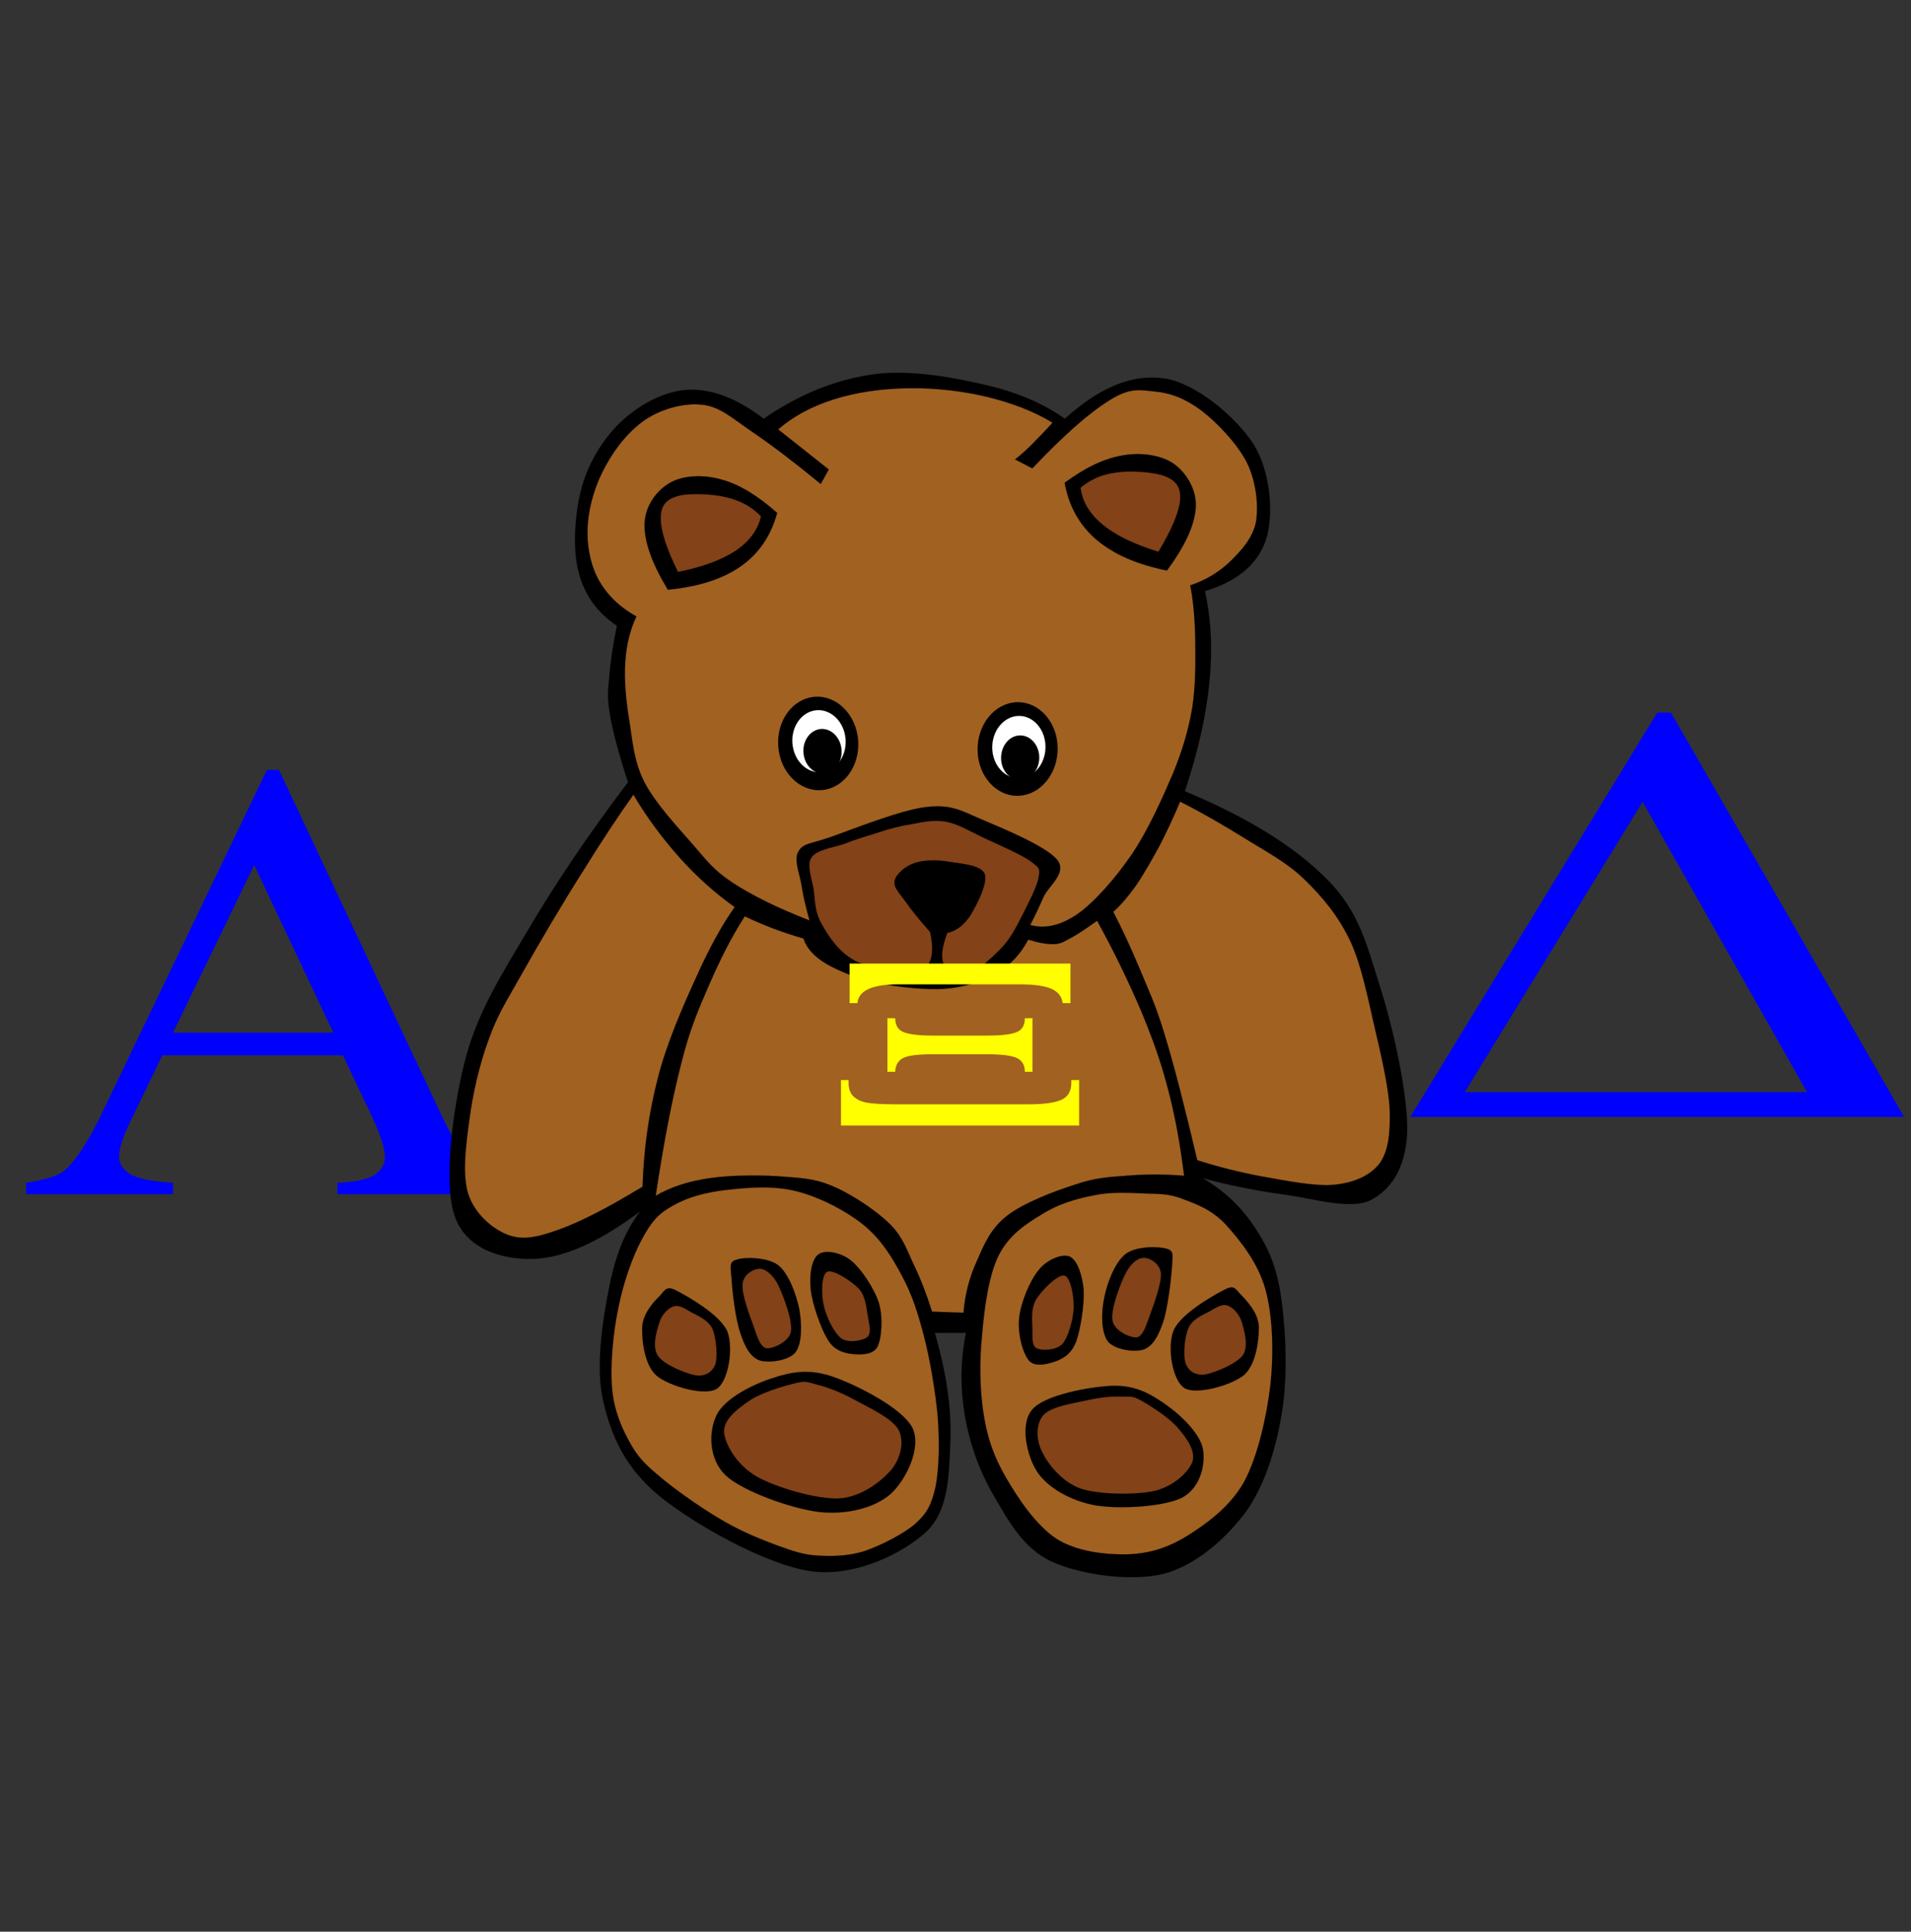 <?xml version="1.0"?><svg width="400" height="404.26" xmlns="http://www.w3.org/2000/svg" xmlns:xlink="http://www.w3.org/1999/xlink">
 <rect width="100%" height="100%" fill="#333333" stroke="none"/>
 <defs>
  <symbol id="svg_22" width="377.428" viewBox="0 0 377.428 431.627" height="431.627" xmlns:xlink="http://www.w3.org/1999/xlink">
   <switch>
    <g>
     <g id="svg_21">
      <g>
       <path stroke-width="0.036" stroke-miterlimit="10" stroke="#000000" fill-rule="evenodd" d="m123.754,16.501c-9.792,-6.84 -19.044,-10.26 -28.044,-10.404c-9.108,-0.144 -18.648,4.14 -25.848,9.648c-7.344,5.436 -13.788,14.004 -17.1,23.22c-3.276,9.18 -4.464,22.788 -2.196,31.536c2.16,8.64 7.272,15.264 15.336,20.16c-1.62,7.164 -2.592,13.392 -3.06,18.828c-0.576,5.436 -0.756,7.236 0.432,13.572c1.224,6.3 3.564,14.004 7.02,23.688c-16.308,19.584 -29.412,37.404 -40.284,54.288c-10.908,16.668 -19.404,29.088 -24.12,46.008c-4.716,17.027 -8.424,43.201 -3.924,55.188c4.536,11.736 18.324,15.553 30.672,15.336c12.348,-0.322 26.136,-6.012 42.48,-17.063c-5.832,6.875 -9.828,15.803 -12.276,27.359c-2.484,11.557 -5.58,28.477 -2.196,41.184c3.312,12.529 8.676,23.545 22.356,33.732c13.86,10.115 41.868,24.48 59.58,26.713c17.496,2.051 35.82,-6.373 45.108,-14.006c9.071,-7.775 9,-20.051 9.647,-31.967c0.576,-12.023 -1.512,-24.984 -6.12,-39.457l12.276,0c-2.16,9.938 -2.268,19.549 -0.468,29.377c1.8,9.791 5.651,19.943 11.412,28.908c5.688,8.82 11.483,18.828 22.788,23.652c11.34,4.68 31.14,7.344 44.243,4.391c12.925,-3.131 24.841,-12.852 32.832,-22.787c7.668,-10.188 11.881,-23.617 14.04,-36.793c2.124,-13.211 1.044,-30.131 -0.899,-41.184c-2.052,-11.088 -5.652,-17.424 -10.8,-24.299c-5.221,-6.949 -11.736,-12.385 -19.944,-16.74c10.836,2.664 21.563,4.607 32.724,5.975c11.053,1.332 25.416,5.508 33.517,1.98c8.027,-3.816 13.68,-11.123 14.472,-23.867c0.54,-12.816 -5.184,-36.865 -10.512,-52.129c-5.364,-15.335 -8.208,-27.216 -21.024,-38.988c-13.032,-11.88 -31.355,-22.212 -56.088,-31.572c5.148,-14.112 8.316,-26.784 9.648,-38.844c1.296,-11.988 0.756,-22.896 -1.765,-32.868c12.924,-3.564 20.772,-9.648 24.084,-18.396c3.168,-8.964 1.836,-24.372 -4.824,-34.164c-6.911,-9.756 -22.896,-22.14 -35.46,-23.688c-12.6,-1.584 -25.271,3.24 -38.987,14.472c-8.676,-5.616 -19.152,-9.612 -32.004,-12.276c-13.032,-2.7 -30.061,-5.58 -44.676,-3.492c-14.58,2.089 -28.368,7.201 -42.048,15.769z" clip-rule="evenodd"/>
       <path stroke-width="0.036" stroke-miterlimit="10" stroke="#000000" fill-rule="evenodd" fill="#A16121" d="m146.254,39.865c-10.512,-7.848 -19.368,-13.968 -27.144,-18.756c-7.704,-4.788 -12.42,-8.82 -19.152,-9.576c-6.912,-0.864 -15.624,1.188 -21.96,4.788c-6.444,3.636 -12.492,10.296 -16.344,16.776c-4.032,6.444 -6.66,14.184 -7.2,21.132c-0.576,6.768 0.756,13.932 3.996,19.548c3.204,5.472 8.208,10.044 15.156,13.572c-2.448,4.68 -3.96,10.044 -4.392,16.38c-0.468,6.336 0.252,13.752 1.62,21.132c1.26,7.236 1.764,14.508 5.976,21.96c4.248,7.416 12.816,15.804 18.756,21.96c5.724,5.976 8.172,9.288 15.948,13.968c7.776,4.608 17.712,9.072 30.348,13.536c-1.404,-4.5 -2.52,-8.568 -3.204,-12.744c-0.792,-4.284 -3.132,-9.108 -1.188,-11.988c1.872,-2.952 4.284,-2.556 12.78,-5.184c8.568,-2.736 27.684,-9.792 37.908,-10.764c9.9,-1.008 13.788,1.512 22.355,4.788c8.568,3.312 25.129,9.54 29.124,14.364c3.744,4.644 -3.672,9.18 -5.579,13.176c-1.872,3.852 -3.564,7.128 -5.221,9.972c5.904,1.512 12.061,0.18 18.756,-3.996c6.66,-4.284 14.832,-12.78 21.168,-21.168c6.408,-8.532 12.133,-20.232 16.345,-29.124c3.924,-8.856 6.084,-15.552 7.596,-23.544c1.404,-8.28 1.296,-17.316 1.188,-24.732c-0.181,-7.38 -0.792,-13.716 -1.98,-19.152c6.012,-1.8 11.196,-4.644 15.552,-8.388c4.356,-3.852 9.108,-8.46 10.368,-14.364c1.044,-6.012 0.036,-14.508 -3.563,-21.168c-3.673,-6.696 -11.881,-14.508 -17.965,-18.72c-6.264,-4.248 -12.203,-6.336 -18.359,-6.804c-6.12,-0.612 -9.937,-1.44 -17.964,3.204c-8.137,4.572 -18.108,12.636 -30.313,24.336l-6.804,-3.204c1.728,-1.26 3.996,-2.988 6.408,-5.184c2.376,-2.196 5.292,-4.86 8.352,-7.992c-7.596,-4.176 -16.056,-7.056 -25.523,-9.18c-9.648,-2.16 -20.952,-3.312 -31.141,-3.168c-10.332,0.108 -20.772,1.44 -29.52,3.996c-8.64,2.484 -15.912,5.976 -21.96,10.764l19.944,14.364c-1.044,1.728 -2.088,3.456 -3.168,5.184z" clip-rule="evenodd"/>
       <path stroke-width="0.036" stroke-miterlimit="10" stroke="#000000" fill-rule="evenodd" d="m129.082,50.233c-7.668,-6.156 -14.796,-10.188 -21.924,-11.952c-7.236,-1.908 -15.228,-1.512 -20.376,1.188c-5.22,2.736 -9.792,8.208 -9.972,14.76c-0.144,6.408 2.916,14.112 9.18,23.544c12.024,-1.08 21.456,-3.78 28.728,-8.388c7.236,-4.608 11.88,-10.944 14.364,-19.152z" clip-rule="evenodd"/>
       <path stroke-width="0.036" stroke-miterlimit="10" stroke="#000000" fill-rule="evenodd" fill="#834217" d="m122.71,51.457c-3.528,-3.384 -8.1,-5.652 -13.572,-6.804c-5.616,-1.296 -15.228,-1.62 -19.548,-0.396c-4.356,1.224 -6.444,3.42 -6.408,7.992c0.036,4.536 2.304,10.872 6.804,19.152c9.828,-1.8 17.136,-4.284 22.752,-7.596c5.472,-3.384 8.748,-7.452 9.972,-12.348z" clip-rule="evenodd"/>
       <path stroke-width="0.036" stroke-miterlimit="10" stroke="#000000" fill-rule="evenodd" d="m242.41,39.433c8.172,-5.472 15.696,-8.748 23.004,-9.828c7.236,-1.152 15.192,-0.072 20.124,3.096c4.716,3.096 9,9.144 8.568,15.624c-0.504,6.408 -4.248,13.788 -11.376,22.572c-11.916,-2.196 -20.988,-5.832 -27.792,-11.052c-6.732,-5.256 -10.908,-12.06 -12.528,-20.412z" clip-rule="evenodd"/>
       <path stroke-width="0.036" stroke-miterlimit="10" stroke="#000000" fill-rule="evenodd" fill="#834217" d="m248.674,41.233c3.889,-2.988 8.425,-4.86 14.148,-5.472c5.652,-0.792 15.191,-0.18 19.476,1.44c4.177,1.62 6.048,3.996 5.616,8.532c-0.504,4.5 -3.348,10.548 -8.532,18.432c-9.647,-2.7 -16.775,-5.832 -21.96,-9.684c-5.148,-3.888 -8.064,-8.209 -8.748,-13.248z" clip-rule="evenodd"/>
       <path stroke-width="0.036" stroke-miterlimit="10" stroke="#000000" fill-rule="evenodd" d="m129.73,135.517c1.548,9.108 9.756,15.336 18.36,13.86c8.568,-1.476 14.256,-10.044 12.708,-19.188c-1.584,-9.108 -9.792,-15.336 -18.36,-13.86c-8.604,1.476 -14.292,10.044 -12.708,19.188z" clip-rule="evenodd"/>
       <path stroke-width="0.036" stroke-miterlimit="10" stroke="#000000" fill-rule="evenodd" fill="#FFFFFF" d="m135.202,133.825c1.044,6.084 6.516,10.224 12.24,9.252c5.724,-0.972 9.54,-6.696 8.496,-12.78s-6.516,-10.224 -12.24,-9.252c-5.724,0.972 -9.54,6.696 -8.496,12.78z" clip-rule="evenodd"/>
       <path stroke-width="0.036" stroke-miterlimit="10" stroke="#000000" fill-rule="evenodd" d="m139.558,136.921c0.756,4.356 4.644,7.308 8.748,6.624c4.068,-0.72 6.804,-4.824 6.048,-9.144c-0.756,-4.356 -4.644,-7.308 -8.748,-6.624c-4.068,0.72 -6.804,4.788 -6.048,9.144z" clip-rule="evenodd"/>
       <path stroke-width="0.036" stroke-miterlimit="10" stroke="#000000" fill-rule="evenodd" d="m208.138,133.789c-0.611,9.252 5.94,17.208 14.616,17.784s16.236,-6.444 16.849,-15.696c0.611,-9.216 -5.94,-17.172 -14.616,-17.748c-8.713,-0.576 -16.237,6.444 -16.849,15.66z" clip-rule="evenodd"/>
       <path stroke-width="0.036" stroke-miterlimit="10" stroke="#000000" fill-rule="evenodd" fill="#FFFFFF" d="m213.862,133.465c-0.396,6.156 3.96,11.448 9.756,11.844s10.836,-4.284 11.232,-10.44c0.396,-6.156 -3.96,-11.484 -9.757,-11.88c-5.795,-0.36 -10.799,4.32 -11.231,10.476z" clip-rule="evenodd"/>
       <path stroke-width="0.036" stroke-miterlimit="10" stroke="#000000" fill-rule="evenodd" d="m217.391,137.461c-0.324,4.428 2.808,8.208 6.947,8.46c4.141,0.288 7.74,-3.06 8.028,-7.452s-2.844,-8.172 -6.984,-8.46c-4.14,-0.288 -7.704,3.06 -7.991,7.452z" clip-rule="evenodd"/>
       <path stroke-width="0.036" stroke-miterlimit="10" stroke="#000000" fill-rule="evenodd" fill="#834217" d="m168.61,164.857c-4.464,1.26 -8.856,2.412 -13.176,3.996c-4.428,1.368 -10.764,2.088 -12.78,4.788c-2.088,2.808 0.072,7.452 0.792,11.592c0.612,3.996 0.432,8.064 3.204,12.348c2.592,4.32 6.804,10.152 13.176,13.176c6.372,2.772 20.124,5.724 25.128,3.996c4.968,-1.836 6.3,-6.48 4.392,-14.364c-4.14,-4.212 -7.2,-7.668 -9.576,-10.764c-2.412,-3.024 -5.04,-5.364 -4.392,-7.596c0.648,-2.484 4.284,-5.256 7.992,-6.372c3.636,-1.116 8.856,-1.152 13.572,-0.396c4.536,0.684 12.527,1.08 13.968,4.392c1.296,3.24 -3.168,11.124 -5.616,14.76c-2.483,3.492 -5.544,5.616 -9.18,6.372c-2.196,5.364 -2.592,9 -1.188,11.592c1.404,2.448 5.616,4.248 9.576,3.168c3.853,-1.296 10.044,-6.516 13.572,-9.972c3.312,-3.42 4.932,-6.408 7.2,-10.368c2.304,-4.176 6.048,-10.584 6.768,-13.968c0.72,-3.312 0.72,-3.636 -2.771,-5.976c-3.816,-2.628 -13.5,-6.3 -19.188,-8.784c-5.688,-2.52 -9.828,-4.752 -14.364,-5.58c-4.607,-0.72 -8.711,-0.036 -13.14,0.792c-4.573,0.648 -9.181,1.656 -13.969,3.168z" clip-rule="evenodd"/>
       <path stroke-width="0.036" stroke-miterlimit="10" stroke="#000000" fill-rule="evenodd" fill="#A16121" d="m72.418,151.213c-6.12,7.812 -12.672,16.848 -19.944,27.504c-7.452,10.62 -17.244,25.704 -23.544,35.928c-6.228,10.08 -10.152,15.408 -13.572,24.335c-3.636,8.857 -6.264,19.404 -7.596,28.729c-1.404,9.217 -2.88,19.801 -0.396,26.748c2.556,6.877 9.144,12.133 15.192,14.363c5.76,2.053 11.016,1.297 19.944,-1.584c9,-2.879 19.944,-8.063 33.516,-15.551c0.468,-13.465 2.412,-26.1 5.976,-38.736c3.528,-12.707 9.972,-25.955 15.156,-36.287c5.112,-10.369 10.044,-18.577 15.192,-25.165c-7.812,-5.076 -14.868,-10.8 -21.564,-17.568c-6.696,-6.84 -12.816,-14.184 -18.36,-22.716z" clip-rule="evenodd"/>
       <path stroke-width="0.036" stroke-miterlimit="10" stroke="#000000" fill-rule="evenodd" fill="#A16121" d="m81.202,294.96c5.832,-3.131 12.888,-5.256 21.564,-6.371c8.604,-1.152 21.492,-1.117 29.916,-0.432c8.352,0.539 12.96,1.078 19.944,3.994c6.876,2.916 16.02,8.426 21.168,13.178c4.968,4.607 6.408,9.07 9.18,14.363c2.736,5.184 5.076,10.729 7.164,16.775l12.385,0.396c0.576,-6.48 2.304,-12.6 5.184,-18.359c2.844,-5.904 5.4,-11.736 11.952,-16.381c6.516,-4.645 18.72,-8.82 26.748,-11.16c7.812,-2.447 13.176,-2.736 20.376,-3.203c7.271,-0.576 14.652,-0.576 22.716,0c-1.512,-10.945 -3.456,-21.133 -6.372,-31.104c-2.844,-10.01 -6.156,-18.254 -10.764,-28.332c-4.788,-10.117 -10.332,-20.665 -17.172,-31.933c-3.889,2.52 -7.164,4.608 -9.973,5.976c-2.808,1.332 -3.995,2.232 -6.768,2.412c-2.88,0.072 -6.3,-0.468 -10.404,-1.62c-2.88,5.04 -6.947,9.036 -12.348,11.988c-5.616,2.987 -12.096,4.896 -19.98,5.579c-7.884,0.576 -18.864,-0.539 -26.711,-1.979c-8.064,-1.477 -15.372,-4.249 -20.376,-6.805c-5.04,-2.772 -7.92,-5.652 -9.18,-9.18c-4.176,-1.116 -8.028,-2.268 -11.952,-3.6c-3.924,-1.368 -7.524,-2.772 -11.196,-4.356c-5.22,7.38 -9.684,15.444 -13.932,24.335c-4.248,8.857 -7.704,15.984 -11.196,28.729c-3.565,12.747 -6.841,28.118 -9.973,47.09z" clip-rule="evenodd"/>
       <path stroke-width="0.036" stroke-miterlimit="10" stroke="#000000" fill-rule="evenodd" fill="#A16121" d="m287.914,153.697c-2.664,5.868 -5.508,11.268 -8.388,16.344c-3.097,5.076 -6.156,10.008 -9.181,13.968c-3.06,3.852 -5.939,6.912 -8.783,9.18c3.563,6.228 6.983,12.924 10.403,20.376c3.349,7.415 6.156,12.384 9.973,23.94c3.852,11.52 7.92,26.135 12.744,44.676c8.604,2.52 17.208,4.463 26.352,5.977c9.072,1.439 20.232,3.527 27.936,2.807c7.633,-0.756 13.86,-3.24 17.568,-7.596c3.564,-4.5 4.248,-11.016 3.996,-19.152c-0.396,-8.316 -3.42,-19.764 -6.012,-29.916c-2.628,-10.26 -5.04,-21.852 -9.576,-30.744c-4.716,-8.964 -10.98,-15.768 -17.964,-21.924c-7.021,-6.228 -15.336,-10.08 -23.544,-14.76c-8.316,-4.68 -16.596,-9.072 -25.524,-13.176z" clip-rule="evenodd"/>
       <path stroke-width="0.036" stroke-miterlimit="10" stroke="#000000" fill-rule="evenodd" fill="#A16121" d="m129.406,420.349c-6.264,-2.125 -13.536,-4.717 -20.988,-8.604c-7.56,-3.889 -17.172,-9.973 -23.4,-14.51c-6.12,-4.607 -10.044,-7.486 -13.428,-12.924c-3.564,-5.65 -6.732,-11.951 -7.56,-20.16c-0.828,-8.314 0.36,-20.088 2.448,-29.051c2.016,-9.18 5.652,-18.541 9.396,-24.768c3.636,-6.121 6.372,-9 12.096,-11.846c5.652,-2.986 12.924,-4.822 21.276,-5.65c8.28,-0.865 18.432,-1.656 27.684,0.539c9.108,2.125 19.296,6.949 26.388,12.133c6.876,5.219 11.052,11.412 15.048,18.287c3.924,6.625 6.192,13.104 8.604,21.529c2.376,8.387 4.5,19.691 5.4,28.764c0.72,9.072 0.576,18.432 -0.828,25.02c-1.584,6.301 -3.06,9.252 -7.776,13.176c-4.752,3.852 -13.752,7.92 -20.196,9.973c-6.588,1.871 -12.816,1.908 -18.54,1.619c-5.832,-0.324 -9.468,-1.546 -15.624,-3.527z" clip-rule="evenodd"/>
       <path stroke-width="0.036" stroke-miterlimit="10" stroke="#000000" fill-rule="evenodd" d="m151.186,359.833c-9.396,-2.988 -16.488,-1.836 -24.192,0.539c-7.812,2.268 -18.684,7.309 -21.78,13.176c-3.168,5.869 -3.204,15.588 3.492,21.529c6.804,5.76 25.848,11.951 36.864,13.176c10.944,1.08 21.924,-1.441 28.224,-6.445c6.156,-5.111 12.312,-16.668 8.604,-23.688c-3.996,-7.126 -21.852,-15.3 -31.212,-18.287z" clip-rule="evenodd"/>
       <path stroke-width="0.036" stroke-miterlimit="10" stroke="#000000" fill-rule="evenodd" fill="#834217" d="m135.598,362.246c-4.644,1.043 -13.392,3.383 -18.036,6.479c-4.716,2.953 -9.972,6.77 -9.396,11.305c0.684,4.465 5.184,11.557 12.924,15.588c7.704,3.889 23.22,8.064 32.256,7.813c8.784,-0.469 16.38,-5.869 20.448,-9.973c3.96,-4.248 5.544,-10.188 3.24,-14.508c-2.52,-4.355 -12.276,-8.316 -17.748,-11.053c-5.544,-2.771 -10.8,-4.463 -14.796,-5.363c-4.068,-1.046 -4.392,-1.333 -8.892,-0.288z" clip-rule="evenodd"/>
       <path stroke-width="0.036" stroke-miterlimit="10" stroke="#000000" fill-rule="evenodd" d="m82.858,330.781c-2.448,2.123 -6.768,6.443 -6.984,11.305c-0.144,4.715 0.9,13.787 5.904,17.496c4.968,3.6 18.612,7.199 23.436,4.57c4.716,-2.771 6.66,-14.58 4.284,-20.447c-2.628,-5.904 -15.192,-12.42 -19.62,-14.543c-4.428,-2.233 -4.824,-0.577 -7.02,1.619z" clip-rule="evenodd"/>
       <path stroke-width="0.036" stroke-miterlimit="10" stroke="#000000" fill-rule="evenodd" fill="#834217" d="m88.258,334.56c-2.16,0.648 -4.644,2.844 -5.652,5.904c-1.116,3.061 -2.916,8.533 -0.54,11.844c2.484,3.24 10.8,6.264 14.796,6.984c3.816,0.504 6.552,-1.08 7.812,-3.779c1.08,-2.809 0.396,-9.793 -1.08,-12.889c-1.728,-3.203 -5.76,-4.68 -8.352,-5.939c-2.628,-1.369 -4.824,-2.771 -6.984,-2.125z" clip-rule="evenodd"/>
       <path stroke-width="0.036" stroke-miterlimit="10" stroke="#000000" fill-rule="evenodd" d="m112.99,317.857c-3.06,0.863 -2.196,2.557 -1.872,7.02c0.288,4.428 1.548,14.4 3.492,19.369c1.8,4.932 3.852,8.387 7.524,9.684c3.6,1.043 11.592,0.143 14.256,-2.988c2.592,-3.313 2.448,-10.26 1.368,-15.588c-1.296,-5.365 -4.176,-12.637 -8.352,-15.588c-4.212,-2.882 -13.392,-2.917 -16.416,-1.909z" clip-rule="evenodd"/>
       <path stroke-width="0.036" stroke-miterlimit="10" stroke="#000000" fill-rule="evenodd" fill="#834217" d="m115.438,326.46c-0.468,3.457 2.628,11.125 4.284,15.084c1.476,3.961 2.628,7.523 5.112,8.064c2.448,0.287 8.82,-2.232 9.684,-5.904c0.756,-3.889 -2.844,-12.6 -4.824,-16.416c-2.052,-3.852 -4.932,-6.047 -7.272,-6.191c-2.52,-0.109 -6.516,1.871 -6.984,5.363z" clip-rule="evenodd"/>
       <path stroke-width="0.036" stroke-miterlimit="10" stroke="#000000" fill-rule="evenodd" d="m148.774,346.117c2.412,3.779 5.328,4.787 8.604,5.363c3.348,0.469 8.928,0.828 11.052,-2.123c1.908,-3.096 2.448,-10.656 0.792,-15.877c-1.872,-5.398 -6.984,-12.311 -11.016,-15.336c-4.104,-2.951 -10.26,-3.996 -12.924,-2.16c-2.664,1.801 -3.6,7.488 -2.952,12.637c0.576,5.004 3.888,13.572 6.444,17.496z" clip-rule="evenodd"/>
       <path stroke-width="0.036" stroke-miterlimit="10" stroke="#000000" fill-rule="evenodd" fill="#834217" d="m164.938,338.593c-0.612,-2.953 -0.864,-7.525 -3.528,-10.225c-2.844,-2.771 -10.296,-7.236 -12.636,-6.191c-2.304,1.043 -2.376,7.992 -1.332,12.096c0.972,4.031 3.996,9.828 6.984,11.844c2.844,1.729 8.424,0.756 10.224,-0.539c1.656,-1.37 0.828,-4.069 0.288,-6.985z" clip-rule="evenodd"/>
       <path stroke-width="0.036" stroke-miterlimit="10" stroke="#000000" fill-rule="evenodd" fill="#A16121" d="m274.198,294.132c-5.976,-0.252 -13.428,-0.684 -20.269,0.648c-7.02,1.225 -14.147,3.133 -20.556,6.84c-6.444,3.492 -13.032,7.523 -16.992,14.725c-3.96,7.271 -5.615,18.684 -6.516,28.404c-1.116,9.611 -0.9,19.979 0.647,28.727c1.513,8.568 4.032,15.012 8.82,22.537c4.788,7.488 11.844,17.1 19.908,21.887c7.92,4.537 19.116,5.689 27.756,5.545c8.532,-0.252 15.769,-2.195 23.508,-6.516c7.704,-4.357 16.885,-10.332 22.536,-19.297c5.472,-9.18 8.964,-23.363 10.477,-34.92c1.367,-11.736 0.936,-24.66 -1.98,-34.309c-3.024,-9.756 -10.188,-17.676 -15.66,-23.184c-5.58,-5.4 -11.664,-7.344 -16.992,-9.143c-5.291,-1.907 -8.891,-1.764 -14.687,-1.944z" clip-rule="evenodd"/>
       <path stroke-width="0.036" stroke-miterlimit="10" stroke="#000000" fill-rule="evenodd" d="m260.554,363.072c8.568,-0.395 14.473,2.16 20.629,6.014c6.119,3.672 14.256,10.584 15.659,16.307c1.261,5.689 -0.936,14.113 -7.956,17.641c-7.235,3.385 -25.02,4.32 -34.596,2.809c-9.684,-1.656 -18.504,-6.301 -22.716,-11.988c-4.14,-5.832 -6.876,-17.1 -1.944,-22.285c4.824,-5.221 22.212,-8.102 30.924,-8.498z" clip-rule="evenodd"/>
       <path stroke-width="0.036" stroke-miterlimit="10" stroke="#000000" fill-rule="evenodd" fill="#834217" d="m273.37,368.724c3.6,1.908 10.656,6.012 13.968,9.686c3.313,3.563 6.805,8.027 5.473,11.844c-1.656,3.779 -7.236,8.639 -14.652,10.404c-7.524,1.547 -21.924,1.475 -29.448,-0.758c-7.487,-2.482 -12.888,-8.783 -15.228,-13.211c-2.484,-4.537 -2.484,-10.045 0.576,-13.176c3.096,-3.168 12.348,-4.32 17.748,-5.4c5.327,-1.115 10.151,-1.367 13.896,-1.188c3.564,-0.072 3.995,-0.072 7.667,1.799z" clip-rule="evenodd"/>
       <path stroke-width="0.036" stroke-miterlimit="10" stroke="#000000" fill-rule="evenodd" d="m311.926,330.457c2.305,2.125 6.769,6.443 7.021,11.305c0.107,4.715 -1.08,13.787 -5.94,17.496c-4.968,3.6 -18.792,7.199 -23.399,4.572c-4.752,-2.773 -6.84,-14.58 -4.32,-20.449c2.592,-5.904 15.12,-12.42 19.656,-14.543c4.354,-2.233 4.642,-0.577 6.982,1.619z" clip-rule="evenodd"/>
       <path stroke-width="0.036" stroke-miterlimit="10" stroke="#000000" fill-rule="evenodd" fill="#834217" d="m306.563,334.236c2.088,0.648 4.571,2.846 5.651,5.904c1.009,3.061 2.809,8.533 0.54,11.844c-2.592,3.24 -10.908,6.266 -14.796,6.984c-3.924,0.504 -6.624,-1.08 -7.812,-3.779c-1.188,-2.809 -0.504,-9.793 1.08,-12.889c1.548,-3.203 5.615,-4.68 8.315,-5.939c2.522,-1.367 4.861,-2.772 7.022,-2.125z" clip-rule="evenodd"/>
       <path stroke-width="0.036" stroke-miterlimit="10" stroke="#000000" fill-rule="evenodd" d="m282.767,313.968c2.951,0.793 2.159,2.52 1.907,6.984c-0.359,4.428 -1.655,14.4 -3.491,19.367c-1.908,4.934 -3.925,8.389 -7.561,9.686c-3.815,1.152 -11.628,0.072 -14.256,-2.953c-2.556,-3.275 -2.628,-10.332 -1.332,-15.623c1.152,-5.365 4.212,-12.637 8.352,-15.588c4.14,-2.916 13.213,-2.843 16.381,-1.873z" clip-rule="evenodd"/>
       <path stroke-width="0.036" stroke-miterlimit="10" stroke="#000000" fill-rule="evenodd" fill="#834217" d="m280.354,322.572c0.396,3.492 -2.7,11.053 -4.284,15.049c-1.548,3.852 -2.736,7.561 -5.112,8.064c-2.556,0.287 -8.892,-2.232 -9.684,-5.904c-0.828,-3.889 2.771,-12.6 4.824,-16.416c1.979,-3.852 4.823,-6.049 7.271,-6.191c2.413,-0.11 6.409,1.835 6.985,5.398z" clip-rule="evenodd"/>
       <path stroke-width="0.036" stroke-miterlimit="10" stroke="#000000" fill-rule="evenodd" d="m247.019,347.017c-1.765,4.211 -4.356,5.76 -7.381,6.984c-3.168,1.08 -8.712,2.627 -11.231,0.07c-2.556,-2.734 -4.645,-9.863 -3.924,-15.406c0.611,-5.473 4.355,-13.609 7.775,-17.209c3.313,-3.744 9.288,-5.904 12.24,-4.68c2.916,1.26 4.86,6.623 5.4,11.809c0.325,5.112 -1.188,14.04 -2.879,18.432z" clip-rule="evenodd"/>
       <path stroke-width="0.036" stroke-miterlimit="10" stroke="#000000" fill-rule="evenodd" fill="#834217" d="m229.702,342.804c-0.144,-3.059 -0.684,-7.416 1.44,-10.691c2.124,-3.24 8.567,-9.145 11.159,-8.568c2.448,0.504 3.816,7.381 3.708,11.592c-0.252,4.105 -2.088,10.477 -4.535,12.996c-2.593,2.305 -8.101,2.377 -10.116,1.477c-1.98,-1.009 -1.656,-3.925 -1.656,-6.806z" clip-rule="evenodd"/>
      </g>
     </g>
    </g>
   </switch>
  </symbol>
 </defs>
 <g>
  <title>Layer 1</title>
  <g id="layer1"/>
  <g id="g16519" transform="matrix(0.072 0 0 -0.064 -59.276 -143.442)">
   <path fill="#0000ff" id="path16521" d="m1820.297,-5691.9l-525,0l-92,-214c-22.667,-52.667 -34,-92 -34,-118c0,-20.667 9.833,-38.833 29.5,-54.5c19.667,-15.667 62.167,-25.833 127.5,-30.5l0,-37l-427,0l0,37c56.667,10 93.333,23 110,39c34,32 71.667,97 113,195l477,1116l35,0l472,-1128c38,-90.667 72.5,-149.5 103.5,-176.5c31,-27 74.167,-42.167 129.5,-45.5l0,-37l-535,0l0,37c54,2.667 90.5,11.667 109.5,27c19,15.333 28.5,34 28.5,56c0,29.333 -13.333,75.667 -40,139l-82,195zm-28,74l-230,548l-236,-548l466,0z"/>
  </g>
  <g id="g16543" transform="matrix(0.085 0 0 -0.061 360.1 -112.861)">
   <path fill="#0000ff" id="path16545" d="m-763.545,-5682.199l608,1387l34,0l574,-1387l-1216,0zm977,85l-405,996l-438,-996l843,0z"/>
  </g>
  <use x="429.214" y="440.875" transform="matrix(0.531 0 0 0.584 -133.784 -179.472)" xlink:href="#svg_22" id="svg_23"/>
  <g id="g16623" transform="matrix(0.043 0 0 -0.025 130.819 245.654)">
   <path fill="#ffff00" id="path16625" d="m1093.481,1760.083l1075,0l0,-331l-38,0c-4,54.667 -22,94.333 -54,119c-32,24.667 -82.333,37.333 -151,38l-595,0c-127.333,0 -193.667,-52.333 -199,-157l-38,0l0,331zm184,-457l38,0c0,-61.333 14.667,-101 44,-119c29.333,-18 76.333,-27 141,-27l261,0c66,0 113.333,9 142,27c28.667,18 43,57.667 43,119l37,0l0,-449l-37,0c0,53.333 -12,91 -36,113c-24,22 -73.667,33.333 -149,34l-261,0c-77.333,0 -127.333,-11.667 -150,-35c-22.667,-23.333 -34.333,-60.667 -35,-112l-38,0l0,449zm-226,-518l37,0l0,-24c0,-50.667 8.333,-89 25,-115c16.667,-26 38.667,-43 66,-51c27.333,-8 70,-12.333 128,-13l658,0c72.667,0 125.333,12.333 158,37c32.667,24.667 49,72 49,142l0,24l38,0l0,-381l-1159,0l0,381z"/>
  </g>
 </g>
</svg>
